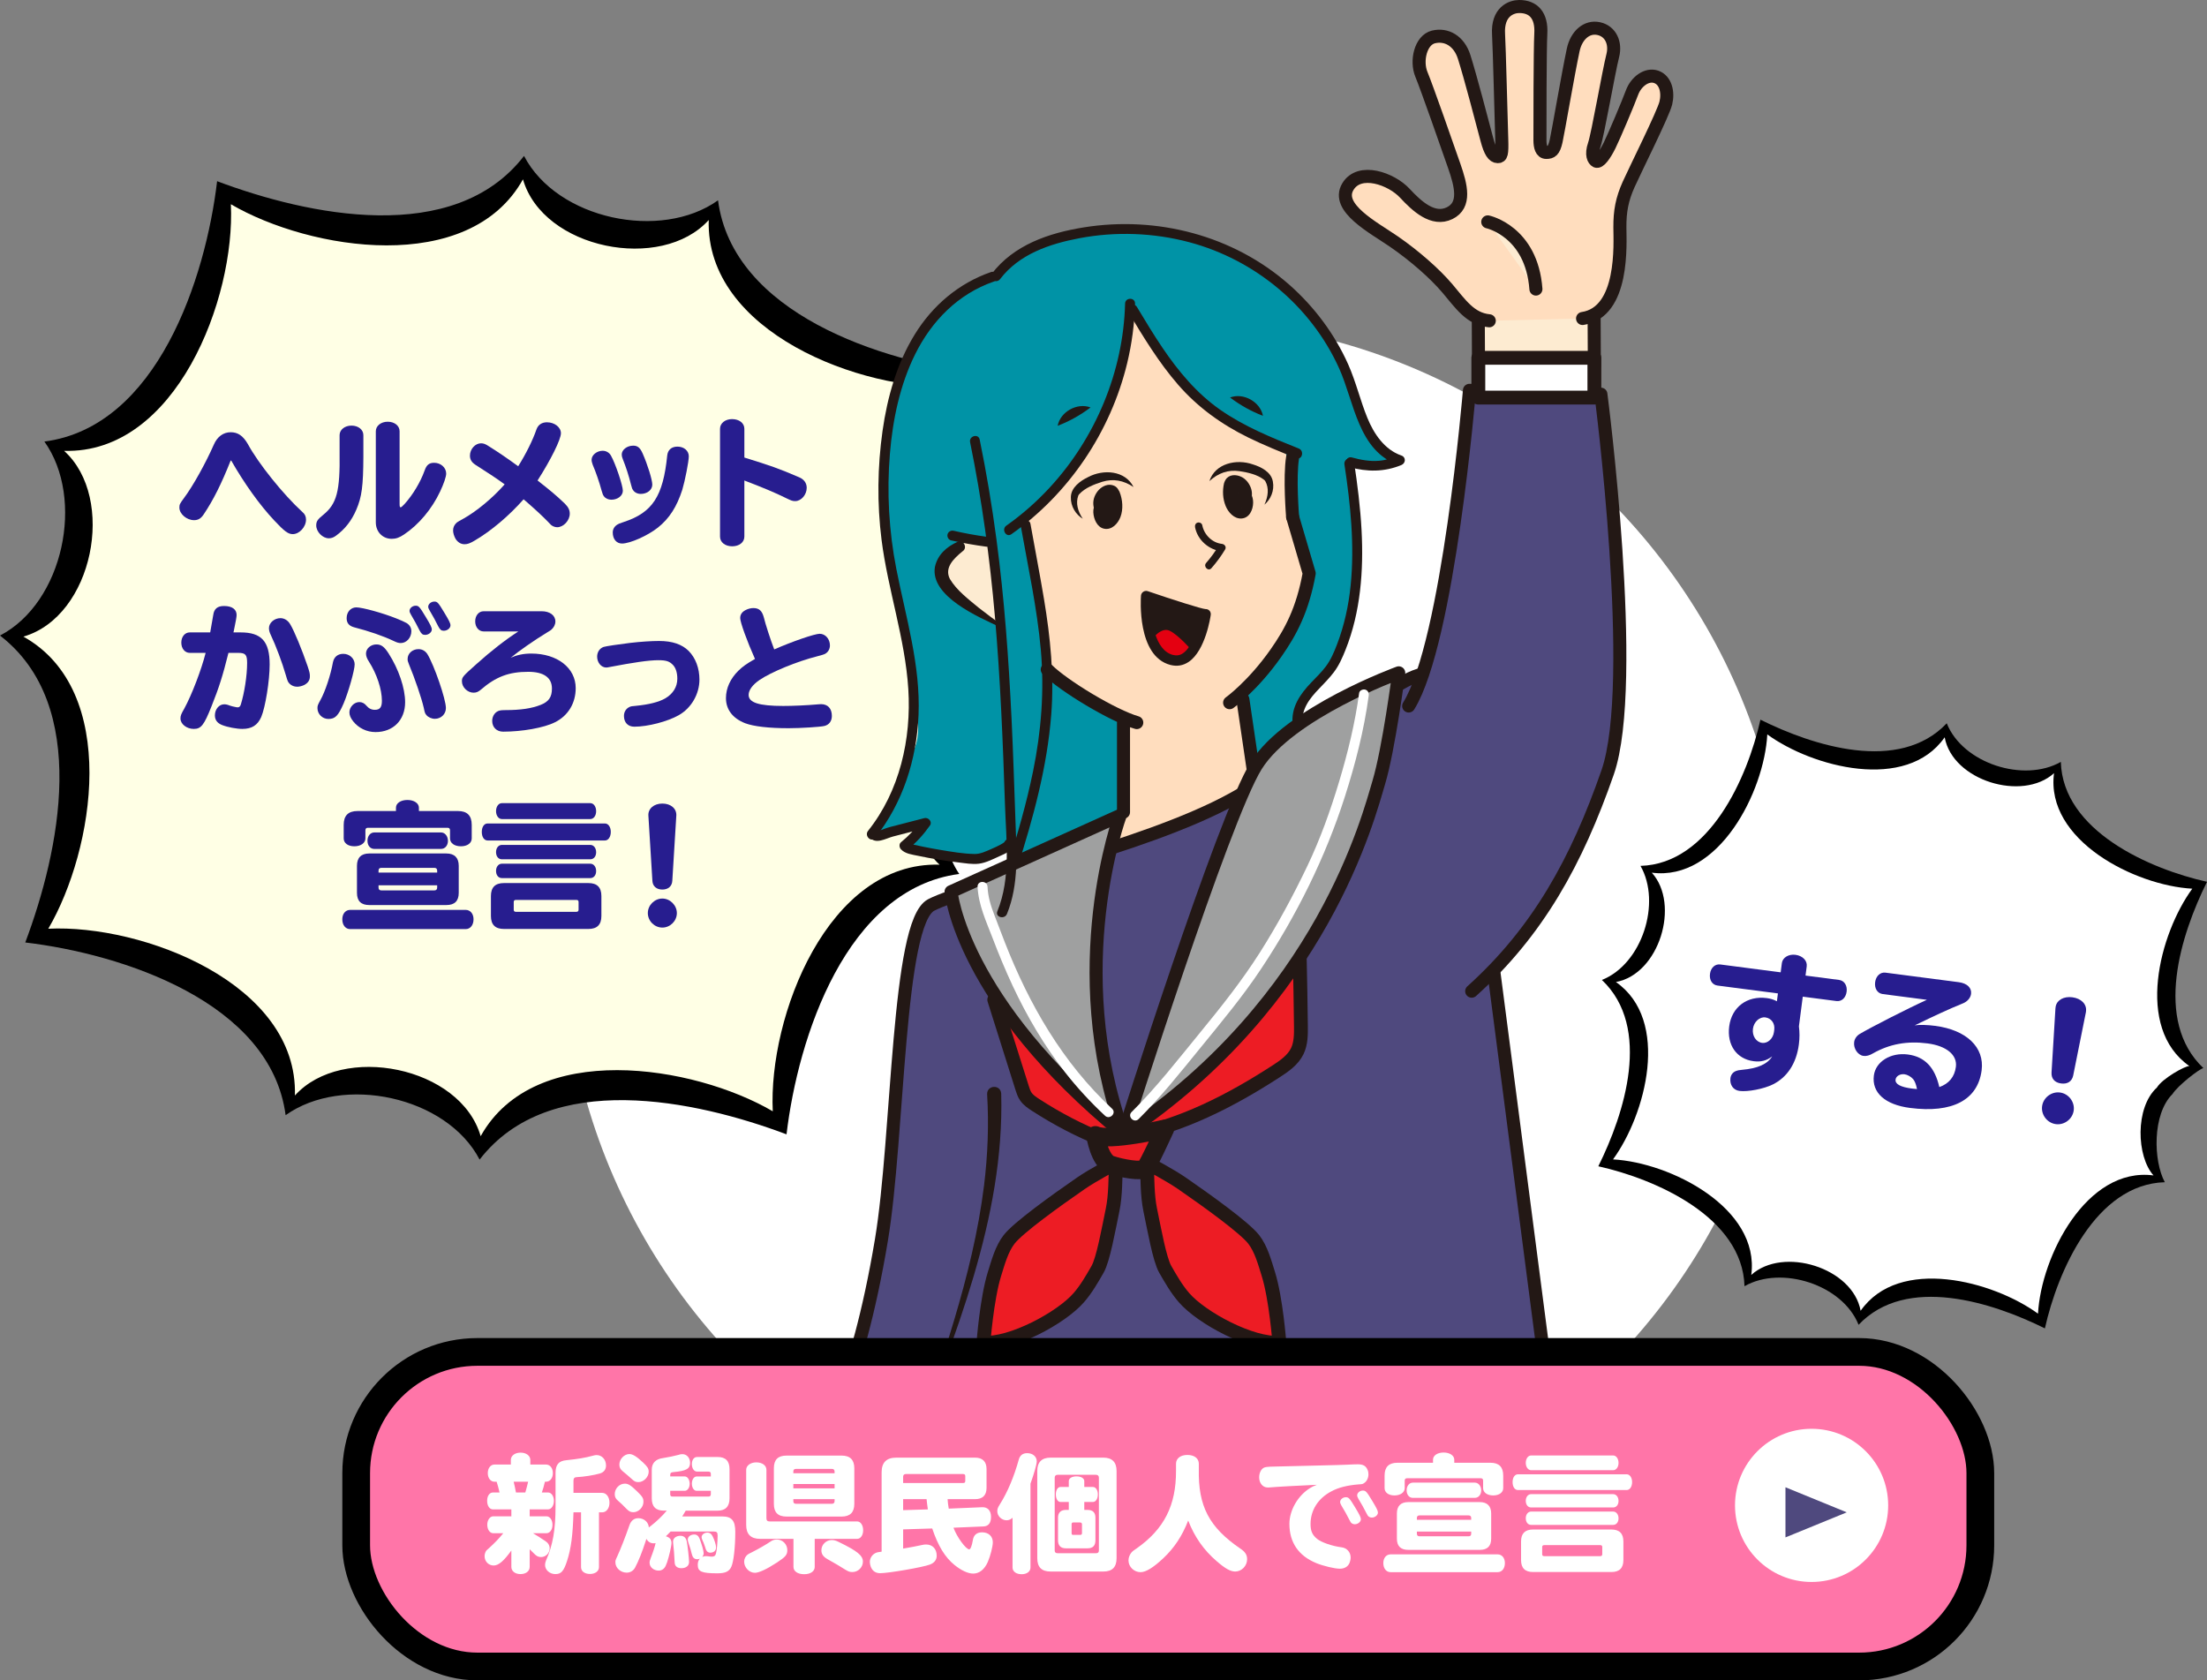 <?xml version="1.0" encoding="UTF-8"?><svg id="b" xmlns="http://www.w3.org/2000/svg" width="423.073" height="322.112" viewBox="0 0 423.073 322.112"><rect x="0" y="0" width="423.073" height="322.112" fill="#808080" stroke="none"/><defs><style>.d,.e{fill:#fdebd1;}.d,.f,.g,.h,.i,.j,.k,.l,.m,.n{stroke-width:0px;}.e,.o,.p,.q,.r,.s,.t,.u{stroke:#231815;stroke-linecap:round;stroke-linejoin:round;}.e,.o,.p,.q,.s{stroke-width:2.5px;}.f{fill:#271d8f;}.o{fill:none;}.g{fill:#000;}.h,.s{fill:#ffddbe;}.p,.j{fill:#4f497e;}.q{fill:#9fa0a0;}.v{fill:#ff75a8;stroke:#000;stroke-miterlimit:10;stroke-width:5.315px;}.r,.t{fill:#ed1c24;}.r,.u{stroke-width:2.657px;}.i{fill:#0093a6;}.k{fill:#231815;}.l{fill:#ffffe5;}.m{fill:#e40011;}.t{stroke-width:3.543px;}.n,.u{fill:#fff;}</style></defs><g id="c"><circle class="n" cx="225.326" cy="178.781" r="117.441"/><path class="g" d="M183.501,139.466c1.271-2.696,7.801-8.951,8.892-9.121-17.381-13.403-11.377-41.467-4.842-58.834-18.53-2.19-47.074-11.434-49.909-33.11-10.941,7.817-30.854,3.66-37.189-8.509-13.403,17.38-41.467,11.377-58.834,4.842-2.19,18.531-11.433,47.075-33.11,49.909,7.817,10.941,3.66,30.855-8.509,37.188,17.382,13.404,11.375,41.466,4.843,58.835,18.53,2.189,47.074,11.434,49.909,33.11,10.941-7.818,30.854-3.66,37.188,8.509,13.405-17.38,41.466-11.377,58.835-4.842,2.189-18.53,11.433-47.075,33.109-49.909-4.274-6.273-6.221-20.981-.383-28.068Z"/><path class="l" d="M178.349,137.961c1.414-3.033,8.287-7.833,9.558-7.819-18.531-10.33-13.637-40.816-4.773-55.994-18.112.869-47.898-10.55-47.275-31.97-9.077,10.058-31.752,5.578-35.609-7.801-10.329,18.532-40.816,13.637-55.994,4.773.87,18.112-10.549,47.899-31.97,47.275,10.058,9.077,5.578,31.752-7.801,35.609,18.53,10.33,13.637,40.817,4.772,55.994,18.112-.869,47.899,10.549,47.275,31.97,9.078-10.058,31.752-5.578,35.609,7.801,10.329-18.531,40.816-13.637,55.994-4.773-.869-18.112,10.549-47.899,31.971-47.275-5.95-5.409-8.06-20.742-1.757-27.79Z"/><path class="f" d="M44.218,88.291c-1.776,4.453-3.286,7.5-5.168,10.309-.53.795-1.06,1.113-1.855,1.113-1.405,0-2.809-1.193-2.809-2.412,0-.583.08-.742.901-1.855,1.723-2.306,4.134-6.652,5.698-10.204.663-1.537,1.829-2.385,3.233-2.385,1.378,0,2.359.663,3.286,2.253,2.014,3.737,6.838,9.727,10.442,13.013.504.424.716.875.716,1.484,0,1.404-1.272,2.783-2.544,2.783-.875,0-1.59-.53-3.525-2.597-2.862-3.047-5.751-7.103-8.269-11.502h-.106Z"/><path class="f" d="M69.657,86.727v.822c-.027,5.619-.292,7.686-1.352,10.151-.901,2.12-2.2,3.763-3.922,5.009-.477.345-.875.477-1.352.477-1.193,0-2.412-1.246-2.412-2.465,0-.768.265-1.166,1.325-2.014,2.624-2.12,3.26-4.532,3.154-11.979v-3.313c0-1.033.981-1.829,2.279-1.829,1.299,0,2.279.768,2.279,1.829v3.313ZM76.601,96.612c0,.451.053.637.186.637.132,0,.318-.159.769-.637,1.59-1.776,3.021-4.134,3.843-6.414.371-1.086.875-1.484,1.829-1.484,1.272,0,2.306.927,2.306,2.067,0,.583-.451,1.934-1.166,3.445-1.59,3.366-4.081,6.334-6.891,8.216-.901.61-1.564.848-2.385.848-1.749,0-3.048-1.352-3.048-3.154v-17.466c0-1.033.981-1.829,2.279-1.829,1.299,0,2.279.769,2.279,1.829v13.94Z"/><path class="f" d="M100.371,95.712c-2.809,3.181-6.228,6.069-9.355,7.898-.928.557-1.405.715-1.961.715-.716,0-1.299-.371-1.723-1.033-.292-.53-.477-1.113-.477-1.617,0-.583.239-1.086.716-1.511q.238-.186,1.219-.715c2.544-1.405,5.672-4.002,7.951-6.6-1.246-.927-3.074-2.147-5.619-3.763-.716-.477-1.034-1.007-1.034-1.749,0-1.246,1.007-2.359,2.12-2.359.477,0,.848.132,1.484.557,1.829,1.14,3.498,2.279,5.645,3.843,1.511-2.412,2.783-4.982,3.498-7.05.318-.901,1.034-1.378,2.014-1.378,1.458,0,2.677.954,2.677,2.094,0,1.193-1.935,5.088-4.479,9.064,2.571,2.014,3.551,2.836,5.221,4.426.663.663.954,1.219.954,1.935,0,1.299-1.193,2.597-2.412,2.597-.398,0-.848-.159-1.193-.45q-.133-.106-.61-.636c-1.034-1.06-2.253-2.2-4.293-3.975l-.345-.292Z"/><path class="f" d="M117.118,87.337c.848,1.484,2.279,5.724,2.279,6.732,0,.954-.981,1.722-2.2,1.722-.583,0-1.113-.238-1.431-.662-.185-.265-.238-.371-.451-1.113-.424-1.59-1.113-3.578-1.696-4.929-.133-.371-.212-.663-.212-.955,0-.901,1.007-1.722,2.12-1.722.663,0,1.272.344,1.59.928ZM132.039,87.469c0,1.007-.742,4.744-1.246,6.414-1.06,3.286-2.491,5.513-4.691,7.262-1.935,1.537-5.327,3.047-6.864,3.047-1.06,0-1.776-.848-1.776-2.12,0-.636.318-1.166.875-1.511.265-.159.292-.186,1.246-.504,5.486-1.802,7.527-4.903,8.322-12.748.106-1.06.822-1.696,1.961-1.696,1.246,0,2.173.795,2.173,1.855ZM123.187,86.913c.954,2.147,1.855,5.062,1.855,5.989,0,1.007-.981,1.776-2.2,1.776-.663,0-1.219-.292-1.511-.769-.159-.238-.159-.265-.345-.927-.451-1.829-1.007-3.499-1.59-4.956-.159-.371-.212-.636-.212-.901,0-.901,1.007-1.696,2.2-1.696.848,0,1.325.398,1.802,1.484Z"/><path class="f" d="M142.69,102.867c0,1.086-.981,1.855-2.332,1.855s-2.332-.768-2.332-1.855v-20.672c0-1.06.981-1.855,2.306-1.855,1.378,0,2.359.769,2.359,1.855v5.513c5.062,1.564,6.652,2.12,10.522,3.79.928.397,1.431,1.113,1.431,2.014,0,1.325-1.06,2.545-2.2,2.545-.53,0-.742-.08-1.776-.584-1.961-.98-4.691-2.12-7.977-3.365v10.76Z"/><path class="f" d="M36.373,125.148c-.928,0-1.617-.822-1.617-1.961s.689-1.961,1.617-1.961h3.922c.318-1.749.451-2.545.583-3.339.159-1.193.822-1.723,2.067-1.723,1.537,0,2.412.636,2.412,1.723,0,.371-.159,1.219-.53,3.021l-.08.318h1.378c4.002,0,5.566,1.722,5.566,6.149,0,3.127-.822,8.215-1.617,10.071-.689,1.564-1.802,2.279-3.604,2.279-1.113,0-2.809-.318-3.896-.742-.928-.37-1.378-.98-1.378-1.855,0-1.166.795-2.12,1.776-2.12.318,0,.61.053,1.06.239.212.079.795.239,1.272.318.159.026.186.026.265.026.292,0,.451-.159.583-.504.689-2.2,1.219-5.565,1.219-8.004,0-1.59-.318-1.935-1.696-1.935h-1.882c-1.087,4.373-1.829,6.705-3.233,10.204-1.458,3.683-2.014,4.373-3.419,4.373-1.352,0-2.544-.928-2.544-1.987,0-.557.106-.822.742-1.935,1.431-2.624,3.286-7.474,4.081-10.654h-3.048ZM55.614,119.635c.795,1.299,2.279,4.93,3.339,8.03.397,1.193.451,1.458.451,1.988,0,.742-.345,1.246-1.06,1.643-.424.212-.954.345-1.378.345-.583,0-1.087-.212-1.458-.584-.318-.344-.371-.45-.716-1.643-.716-2.465-1.908-5.645-2.889-7.712-.239-.477-.345-.901-.345-1.298,0-1.007,1.034-1.909,2.2-1.909.742,0,1.431.424,1.855,1.14Z"/><path class="f" d="M67.987,127.348c0,1.113-1.193,5.327-2.12,7.501-1.034,2.385-1.617,2.968-2.915,2.968-1.14,0-2.094-.928-2.094-2.067,0-.477.053-.61.556-1.537.928-1.644,1.988-4.877,2.412-7.262.212-1.034.928-1.617,1.988-1.617,1.193,0,2.173.901,2.173,2.014ZM75.911,118.523c.822.318,1.749.742,2.014.901.61.371.928.901.928,1.59,0,1.219-.928,2.253-2.014,2.253-.424,0-.716-.079-1.431-.424-1.961-.928-4.638-1.855-7.527-2.598-.981-.265-1.431-.822-1.431-1.749,0-1.193.795-2.067,1.855-2.067,1.14,0,5.009,1.06,7.606,2.094ZM74.507,125.281c1.908,2.969,3.154,6.626,3.154,9.329,0,3.419-2.279,5.724-5.672,5.724-1.696,0-3.26-.768-4.293-2.067-.477-.61-.716-1.166-.716-1.722,0-1.007.901-1.962,1.908-1.962.53,0,.981.239,1.352.689.451.53.954.795,1.617.795.954,0,1.352-.477,1.352-1.722,0-2.227-.981-5.168-2.491-7.527-.398-.61-.557-1.087-.557-1.537,0-.954.901-1.749,1.988-1.749.928,0,1.511.424,2.359,1.749ZM81.928,125.387c1.325,2.173,3.551,8.666,3.551,10.336,0,1.166-.928,2.067-2.12,2.067-.61,0-1.272-.291-1.617-.715-.265-.318-.318-.45-.504-1.378-.424-1.855-1.696-5.592-2.862-8.401-.212-.504-.238-.662-.238-.98,0-1.06.928-1.882,2.094-1.882.689,0,1.299.344,1.696.954ZM81.609,118.258c.901,1.484,1.166,2.014,1.166,2.412,0,.53-.61,1.033-1.272,1.033-.504,0-.716-.186-1.087-.875-.318-.689-1.113-2.147-1.643-3.021-.185-.318-.265-.504-.265-.715,0-.504.557-.981,1.166-.981.583,0,.742.159,1.935,2.147ZM85.187,117.463c.901,1.484,1.166,2.014,1.166,2.412,0,.53-.61,1.034-1.272,1.034-.504,0-.716-.186-1.087-.875-.318-.689-1.113-2.147-1.643-3.021-.186-.318-.265-.504-.265-.716,0-.504.557-.98,1.166-.98.583,0,.742.159,1.935,2.147Z"/><path class="f" d="M92.711,121.041c-.928,0-1.617-.822-1.617-1.935s.689-1.935,1.617-1.935h11.131c1.564,0,2.624.795,2.624,1.961,0,.584-.292,1.166-.795,1.591-.159.132-.212.159-.822.53-2.518,1.537-5.407,3.552-6.97,4.85,1.219-.556,2.465-.822,3.975-.822,4.982,0,8.507,2.756,8.507,6.626,0,2.889-1.458,5.3-3.975,6.546-2.094,1.06-6.281,1.802-9.939,1.802-1.246,0-2.094-.848-2.094-2.067,0-.981.61-1.802,1.458-1.988q.292-.079,1.113-.079c2.862,0,5.009-.318,6.732-1.007,1.537-.61,2.147-1.484,2.147-3.127,0-2.094-1.564-3.207-4.532-3.207-3.71,0-6.202.928-9.117,3.445-.477.397-.848.557-1.378.557-1.14,0-2.226-1.034-2.226-2.173,0-.795.106-.928,2.783-3.313,2.836-2.544,5.565-4.664,8.03-6.254h-6.652Z"/><path class="f" d="M132.038,124.804c1.299,1.325,2.041,3.286,2.041,5.46,0,2.783-1.564,5.486-3.975,6.837-2.147,1.219-5.937,2.2-8.507,2.2-1.219,0-1.988-.795-1.988-2.067,0-.795.424-1.431,1.087-1.723.318-.132.345-.132,1.219-.212,2.465-.239,4.373-.716,5.619-1.431,1.484-.875,2.306-2.2,2.306-3.763,0-1.14-.292-2.04-.795-2.597-.689-.742-1.325-.954-2.862-.954-1.776,0-4.691.424-9.408,1.325-.265.053-.397.079-.556.079-.954,0-1.749-.928-1.749-2.094,0-.848.477-1.591,1.246-1.855.371-.132,3.101-.53,5.062-.768,2.067-.239,4.108-.371,5.566-.371,2.544,0,4.399.636,5.698,1.935Z"/><path class="f" d="M141.894,118.47c0-.689.371-1.193,1.06-1.537.451-.238,1.007-.37,1.458-.37,1.087,0,1.67.504,2.014,1.802.292,1.246,1.299,4.346,1.988,6.122,3.445-1.511,7.739-2.995,8.719-2.995,1.087,0,1.961,1.007,1.961,2.226,0,.689-.344,1.299-.928,1.617q-.265.159-1.617.504c-3.684.928-8.693,2.968-10.946,4.506-1.325.901-2.094,1.935-2.094,2.862,0,1.484,1.988,2.12,6.626,2.12,1.829,0,4.373-.106,6.811-.318.239-.026.345-.026.451-.026,1.299,0,2.067.848,2.067,2.253,0,1.007-.53,1.722-1.458,1.934-.795.186-4.558.424-6.838.424-3.816,0-6.705-.344-8.322-.954-2.385-.928-3.684-2.624-3.684-4.824,0-1.882.848-3.737,2.385-5.247.822-.795,1.511-1.299,3.18-2.253-1.484-3.313-2.836-7.023-2.836-7.845Z"/><path class="f" d="M89.262,174.418c.901,0,1.511.742,1.511,1.802,0,1.113-.61,1.882-1.511,1.882h-22.13c-.901,0-1.511-.768-1.511-1.882,0-1.06.61-1.802,1.511-1.802h22.13ZM87.804,155.469c1.749,0,2.624.875,2.624,2.65v2.598c0,.901-.848,1.511-2.067,1.511-1.246,0-2.094-.61-2.094-1.511v-1.537c0-.344-.159-.504-.477-.504h-15.265c-.318,0-.477.159-.477.504v1.537c0,.874-.875,1.511-2.12,1.511-1.219,0-2.041-.61-2.041-1.511v-2.598c0-1.776.875-2.65,2.65-2.65h7.368v-.636c0-.875.928-1.484,2.2-1.484s2.2.636,2.2,1.484v.636h7.5ZM85.578,163.605c1.537,0,2.359.822,2.359,2.358v5.195c0,1.564-.795,2.332-2.359,2.332h-14.789c-1.564,0-2.359-.768-2.359-2.332v-5.195c0-1.537.795-2.358,2.359-2.358h14.789ZM84.544,159.576c.742,0,1.325.689,1.325,1.617,0,.875-.557,1.537-1.325,1.537h-12.801c-.769,0-1.299-.636-1.299-1.564s.557-1.591,1.299-1.591h12.801ZM83.802,166.891c0-.345-.186-.53-.53-.53h-10.177c-.345,0-.53.186-.53.53v.371h11.237v-.371ZM72.565,169.701v.45c0,.344.185.53.53.53h10.177c.345,0,.53-.186.53-.53v-.45h-11.237Z"/><path class="f" d="M115.973,157.854c.636,0,1.113.689,1.113,1.617,0,.954-.477,1.643-1.113,1.643h-22.501c-.663,0-1.113-.663-1.113-1.643,0-.954.451-1.617,1.113-1.617h22.501ZM112.793,169.277c1.67,0,2.491.822,2.491,2.491v3.817c0,1.67-.822,2.491-2.491,2.491h-16.193c-1.67,0-2.491-.822-2.491-2.491v-3.817c0-1.669.822-2.491,2.491-2.491h16.193ZM113.164,153.958c.636,0,1.113.663,1.113,1.537,0,.875-.477,1.511-1.113,1.511h-16.962c-.636,0-1.113-.663-1.113-1.511,0-.874.477-1.537,1.113-1.537h16.962ZM113.164,161.962c.636,0,1.113.584,1.113,1.405,0,.795-.451,1.351-1.113,1.351h-16.962c-.663,0-1.113-.557-1.113-1.378,0-.795.477-1.378,1.113-1.378h16.962ZM113.164,165.566c.636,0,1.113.583,1.113,1.404,0,.795-.451,1.352-1.113,1.352h-16.962c-.663,0-1.113-.557-1.113-1.378,0-.795.477-1.378,1.113-1.378h16.962ZM98.481,174.391c0,.265.133.398.424.398h11.582c.265,0,.424-.133.424-.398v-1.484c0-.266-.133-.398-.424-.398h-11.582c-.292,0-.424.132-.424.398v1.484Z"/><path class="f" d="M129.752,175.027c0,1.511-1.272,2.783-2.783,2.783-1.511,0-2.783-1.273-2.783-2.783s1.299-2.783,2.783-2.783c1.484,0,2.783,1.299,2.783,2.783ZM128.877,168.852c-.053,1.034-.795,1.67-1.908,1.67-1.113,0-1.855-.636-1.908-1.67l-.769-12.509c-.08-1.325,1.06-2.306,2.677-2.306,1.643,0,2.756.981,2.677,2.306l-.769,12.509Z"/><path class="h" d="M205.2,59.689c-.636.636-15.256,16.528-15.256,16.528l-4.45,19.706v5.085l-3.814,4.45-.636,3.178,2.543,6.357,5.085,3.178,5.085,3.178,12.714,13.349,1.907.636,6.992,3.178-1.271,23.52,26.063-10.171-1.907-17.799,1.907-3.814,8.264-12.078,1.907-5.085-.636-4.45-1.271-5.721-.636-4.45,1.907-10.807v-13.349l-22.885-16.528-21.613,1.907Z"/><path class="i" d="M191.215,52.697c-.636,0,0,0-3.178,1.271s-10.807,7.628-11.442,9.535-5.721,12.714-5.721,14.621-2.543,20.342-1.907,21.613,4.45,19.706,4.45,19.706c0,0,1.907,12.078,1.907,13.985s1.907,6.992-.636,11.442c-2.543,4.45-5.085,11.442-5.085,11.442,0,0-.636,2.543-1.271,3.178-.636.636,1.907-.636,1.907-.636l6.357-.636-3.178,3.814s-.636-.636,2.543.636c3.178,1.271,9.535,1.907,10.171,1.907s5.085-.636,6.357-1.907,1.907-1.271,1.907,0-1.907,3.178-.636,3.178,22.249-8.264,22.249-9.535-1.907-19.07-1.907-19.07l-13.349-9.535-.636-10.171-3.814-17.163,6.992-8.9,6.992-8.264,3.814-9.535,2.543-10.807v-4.45l3.814,5.721,5.721,8.9,11.442,8.9,8.264,3.814.636,1.271,1.271,5.085v8.264l3.178,8.264-.636,3.814-3.178,6.992-1.907,6.357-5.085,5.085-1.907,3.178.636,6.357,1.271,7.628,8.264-8.264v-1.907l1.271-3.814,3.814-3.814,3.178-4.45,1.907-8.264,1.271-10.171v-6.992s-.636-6.357-.636-7.628-.636-3.814-.636-3.814h8.264l1.271-.636-4.45-2.543-1.907-3.178-3.178-9.535-3.814-7.628-4.45-6.992-6.357-5.085-5.721-3.814s-6.992-2.543-7.628-3.178-10.171-2.543-10.171-2.543c0,0-9.535.636-10.171.636s-6.992,1.271-6.992,1.271l-6.992,2.543-3.814,2.543-1.271,1.907Z"/><polygon class="d" points="190.58 104.187 191.851 120.079 187.992 117.935 182.316 113.087 181.044 108.637 182.951 105.458 185.494 103.551 190.58 104.187"/><path class="o" d="M217.914,138.514c-4.45-1.271-13.985-6.992-17.163-10.171"/><path class="o" d="M247.791,99.102l3.178,10.807c-1.271,6.992-3.51,11.189-6.357,15.256-4.45,6.357-8.9,9.535-8.9,9.535"/><path class="o" d="M247.791,87.659c-.636,3.814,0,11.442,0,11.442"/><path class="k" d="M220.153,114.486s5.856,1.628,7.398,2.082c1.543.454,3.205,1.137,3.205,1.137,0,0-1.395,5.744-2.315,6.934-.92,1.19-7.712-1.959-7.712-1.959l-.576-8.194Z"/><path class="m" d="M220.729,122.68s1.797-2.584,3.488-1.773c1.691.811,4.224,3.732,4.224,3.732,0,0-2.782,2.564-3.435,1.949-.653-.615-4.277-3.908-4.277-3.908Z"/><path class="k" d="M224.384,127.47l-.032-.008c-6.441-1.679-5.665-12.804-5.629-13.277.023-.305.187-.582.442-.751.255-.168.575-.211.864-.109,4.832,1.654,10.293,3.389,11.067,3.432.296-.018.564.099.764.317.201.218.274.514.233.807-.039.278-.986,6.832-4.241,9.005-1.055.704-2.221.9-3.468.583ZM220.648,115.625c-.011,3.292.703,9.01,4.203,9.923.702.173,1.312.087,1.902-.306,1.776-1.184,2.807-4.673,3.22-6.709-2.091-.507-6.202-1.85-9.325-2.908Z"/><path class="k" d="M229.086,101.057c.48,2.488,2.663,4.36,5.146,4.632l-.617-1.076c-.703,1.17-1.501,2.27-2.402,3.296-.605.689.403,1.705,1.011,1.011.979-1.116,1.86-2.314,2.625-3.586.304-.505-.102-1.02-.617-1.076-1.876-.205-3.416-1.764-3.766-3.582-.073-.379-.528-.596-.88-.499-.397.109-.573.499-.499.88h0Z"/><path class="k" d="M183.549,103.868c-2.057.934-3.801,2.429-4.326,4.794-.975,5.661,8.456,9.679,12.632,11.613.259.109.465-.266.231-.425-1.512-1.089-2.999-2.21-4.454-3.337-2.009-1.665-4.249-3.35-5.545-5.535-1.072-2.114.639-3.83,2.422-5.288,1.061-.673.181-2.327-.96-1.822h0Z"/><path class="k" d="M231.835,92.226c1.098-3.403,5.189-4.304,8.315-3.212,1.581.482,3.537,1.455,3.851,3.284.34,1.757-.437,3.461-1.614,4.445.724-1.565.906-3.182.167-4.509-.062-.125-.157-.181-.243-.261-1.296-1.021-3.095-1.41-4.717-1.658-2.151-.313-4.067.356-5.76,1.912h0Z"/><path class="k" d="M234.648,92.61c-.34,1.458-.258,3.011.312,4.401.489,1.192,1.608,2.463,3.023,2.381,1.539-.089,2.22-1.674,2.238-3.031.017-1.226-.573-2.574-1.931-2.707-.834-.082-1.619.464-1.989,1.188-.44.861-.294,1.809-.09,2.713.109.483.701.825,1.173.666,1.878-.634,3.105-2.73,2.413-4.664-.326-.911-.974-1.748-1.865-2.166-1.017-.477-2.349-.474-3.003.589-.477.776-.454,1.871-.297,2.738.149.823.611,1.658,1.37,2.06.89.471,1.946.281,2.645-.439.686-.705.965-1.786.513-2.689-.894-1.786-4.029-1.329-4.324.676-.072.491.122,1.049.666,1.173.452.103,1.095-.138,1.173-.666.009-.063.026-.122.038-.184.024-.128-.035.016-.029.058-.003-.021.075-.143.093-.154-.006.004-.162.164-.033.054.203-.173-.138.062.094-.077.036-.021.073-.039.109-.06.093-.044.075-.036-.055.022.039-.014.079-.027.12-.039.04-.011.082-.019.122-.03.193-.053-.155-.015-.036.004.031.005.259.022.279.004-.051.047-.216-.04-.014.012.022.006.092.022.115.039-.229-.176-.047-.015-.014.013-.1-.088-.11-.082-.006.005.157.132-.102-.129-.012-.016.05.063.06.192.012-.003.011.044.023.091.036.135-.065-.221-.017-.059-.012.023.005.081-.051.121.009-.045-.023.063-.039.14-.056.206.009-.034.095-.178.011-.029-.036.063-.074.125-.111.187.113-.188.007-.011-.034.032-.034.035-.07.066-.105.099.164-.158.004-.016-.039.016-.046.034-.158.055.038-.006-.045.014-.128.025-.166.05-.123.079.22-.084.012-.006-.112.042-.041-.01.041.013-.077-.021-.308-.146-.115-.026-.039-.024-.082-.049-.122-.071-.166-.09.043.087.001-.001-.017-.036-.091-.099-.121-.125.126.112.057.086.021.024-.061-.105-.124-.207-.173-.318.097.219.004-.014-.008-.054-.023-.073-.042-.148-.06-.223-.014-.062-.018-.131-.038-.191-.045-.139.012.224-.002-.02-.007-.132-.018-.262-.018-.394 0-.13.012-.258.018-.388.002-.042.026-.176-.005.015.015-.088.028-.177.05-.264.012-.046.026-.277.024-.103l.022-.038c.035-.057.028-.051-.021.017l.059-.057c-.087.067-.085.072.006.016l-.04.019c-.065.028-.052.027.038-.002l-.092.008c.041-.004.083-.006.125-.006.053-.001.234.023.041-.01.056.01.112.022.166.036.054.014.108.031.161.05-.095-.044-.092-.042.011.005.117.062.23.126.34.201.133.09-.149-.146.049.04.043.04.087.079.128.12.062.062.121.127.178.195-.101-.12-.007-.01.01.017.095.149.188.297.259.459-.066-.153-.008-.012 0.0.017.031.113.062.225.092.339.01.039.019.182.005.007.007.088.013.175.013.263-0.0.087-.006.173-.014.259.022-.214-.018.055-.025.083-.017.069-.037.138-.059.205-.013.041-.027.081-.043.121.042-.096.04-.093-.007.007-.076.138-.15.274-.242.404-.092.129.147-.15-.038.042-.06.062-.116.125-.179.185.008-.007-.203.177-.099.092.07-.058-.154.103-.184.121-.049.029-.101.054-.149.083-.1.047-.102.05-.006.01-.053.021-.107.04-.161.058l1.173.666c-.112-.494-.205-.859-.086-1.274.029-.103-.008.014-.017.03.025-.051.054-.1.084-.149.084-.14-.057.037.064-.07.141-.124.024-.031.001-.006.006-.007.134-.079.031-.026-.133.068.142-.047-.008-.005-.107.03.036-.013.071.003.11.051-.178-.007-.06-.005.006 0.0.09.027.089.028-.007.02-.214-.116-.065-.015-.012-.008-.122-.132-.073-.057.013.02.047.047.066.064.114.098-.015-.015-.032-.046.042.077.086.151.127.229-.086-.164-.02-.038.008.065.023.081.033.165.055.246-.042-.159-.007-.064.001.04.007.099.009.199.006.298-.002.086-.014.171-.017.257-.004.135.045-.166.004-.04-.011.032-.013.07-.02.103-.022.104-.048.207-.078.309-.013.044-.027.088-.041.131-.081.261.045-.069-.024.066-.023.046-.168.26-.068.142-.037.044-.081.088-.125.125.045-.038.079-.029.021-.026-.084.004.02.001.053-.012-.043.016-.101.023-.143.043.023-.011.167.006.071-.01-.058-.01-.125,0-.185-.005.193.015.01-.027-.08-.044-.098-.018.026.009.044.02-.047-.028-.097-.05-.144-.077-.072-.042-.143-.089-.21-.139.136.101-.096-.095-.135-.134-.247-.247-.408-.508-.535-.853-.099-.269-.179-.544-.241-.824-.069-.313-.08-.382-.1-.703-.018-.286-.017-.573.004-.858.004-.054.009-.107.013-.16.031-.338-.016.073.014-.119.025-.159.058-.317.095-.474.113-.485-.15-1.055-.666-1.173-.487-.111-1.052.146-1.173.666h0Z"/><path class="k" d="M235.793,76.201c2.555-.982,5.808.821,6.311,3.516-2.361-.925-4.277-2.003-6.311-3.516h0Z"/><path class="k" d="M217.295,93.359c-1.911-1.28-3.906-1.647-5.984-1.009-1.565.493-3.284,1.153-4.408,2.36-.071.091-.158.161-.2.295-.528,1.424-.1,2.995.854,4.43-1.314-.792-2.342-2.357-2.274-4.146.032-1.856,1.815-3.116,3.304-3.834,2.919-1.556,7.106-1.289,8.708,1.904h0Z"/><path class="k" d="M212.784,94.813c.39.969.532,1.848.392,2.881.011-.085-.027.149-.033.182-.024.126-.052.252-.085.376-.027.104-.059.206-.095.307.006-.017.055-.119.008-.017-.032.07-.067.139-.104.206-.045.082-.096.159-.145.238-.013.021-.106.146-.015.03-.028.036-.059.07-.089.104-.07.078-.144.15-.222.221-.009.008-.121.091-.039.033.081-.057-.064.035-.079.044-.024.015-.181.091-.069.043.103-.045-.022.002-.035.009-.011.006-.15.054-.026.016.136-.042-.046.031-.066 0l-.039-0.0.098.016c-.039-.01-.079-.016-.117-.03-.135-.053.132.065-.005-.006-.125-.065.082.086-.021-.008-.043-.039-.187-.233-.11-.112-.057-.09-.111-.181-.159-.276-.021-.041-.04-.082-.059-.124.008.017.047.12.008.018-.036-.093-.069-.187-.097-.283-.024-.084-.045-.169-.062-.255-.019-.093-.017-.215-.012-.048-.006-.187.002-.376-.004-.562-.003-.106-.006.063-.009.075.014-.043.019-.093.03-.137.028-.108.068-.165-.007-.027.022-.04.138-.235.056-.123-.076.105-.017.021.005.001.127-.118-.114.09-.024.013.024-.021.057-.029.083-.046-.046.03-.162.072-.041.03-.148.052-.094.006-.012.007-.09-.001-.094-.025-.001.006-.191-.062.17.124.033.009.034.029.064.062.097.093.067.063-.035-.085.045.054.089.154.133.32.145.459.027.317.003.638-.019.955l1.207-.919c-.146-.025-.284-.064-.426-.105-.17-.05-.058-.019-.017-.001-.08-.035-.158-.077-.234-.12-.049-.028-.303-.201-.17-.098-.141-.108-.259-.237-.38-.366-.022-.023-.105-.142-.014-.014-.042-.06-.083-.121-.12-.184-.038-.063-.07-.128-.106-.192-.017-.029-.068-.166-.01-.013-.053-.138-.088-.278-.121-.422-.009-.038-.014-.181-.003-.015-.006-.09-.01-.18-.009-.27-0.0.012.015-.282.003-.143-.011.137.028-.148.027-.14.029-.132.068-.262.115-.389.057-.154-.105.182.03-.062.029-.053.056-.107.086-.159.038-.065.079-.128.122-.19.039-.054.034-.05-.013.013.038-.046.078-.092.119-.135.082-.087.169-.172.263-.245-.15.116.092-.052.102-.058.053-.032.109-.063.165-.088-.147.067.357-.047.153-.04.022-.001.183.002.182.003-.041.01-.076.004-.108-.02-.057-.031-.041-.022.048.027-.03.051-.102-.189-.045-.039.011.03.115.21.055.078.056.124.089.263.124.395.031.118.053.237.077.357.05.248.01-.119.004.032-.003.081.014.166.017.247.005.123.004.246-.004.369-0.0.006-.038.261-.009.113.029-.149-.025.102-.026.106-.012.05-.025.1-.041.149-.002.007-.094.234-.032.099.062-.136-.048.079-.052.085-.047.08-.156.154-.022.043-.033.027-.072.072-.102.104-.159.17.156-.098-.046.027-.048.03-.151.053.021.002-.046.014-.095.026-.141.041.209-.067.052-.018-.03-.011.035-.003.208.053.042.005-.045-.013-.092-.027-.138-.039.217.057-.003-.012-.067-.045-.056-.029-.162-.139-.016-.003-.036-.034-.073-.066-.108-.102-.006-.007-.154-.191-.069-.073.087.12-.044-.083-.047-.088-.032-.045-.055-.158.004.03-.013-.043-.026-.136-.052-.172-.052-.07-.021.189.001.007.022-.187-.099.154-.005-.03.077-.152-.009-.009-.023.019.028-.058.063-.11.097-.165-.142.228-.008.05.016.01l-.097.073c.033-.024.068-.046.104-.066-.008-.023.286-.084-.06.017.06-.017.118-.042.179-.057l.061-.014c.083-.015.083-.015-.001-.002-.085.011-.085.012 0.0.005.043-.002.085-.002.128-.001.016 0.0.128.006.128.009-.001.018-.224-.047-.002.011.05.013.101.039.151.048.07.012-.175-.1-.001.01.062.039.152.127-.015-.027.033.03.095.106.133.127-.081-.045-.103-.139-.038-.046.022.035.042.071.06.109-.053-.132-.062-.148-.029-.049.152.492.665.805,1.173.666.486-.134.819-.679.666-1.173-.499-1.615-2.852-2.18-3.996-.877-1.425,1.623.297,4.091,2.288,3.747.917-.158,1.586-.996,1.807-1.858.212-.83.141-1.772-.139-2.578-.189-.544-.498-1.076-1.04-1.332-.526-.249-1.128-.271-1.678-.078-1.01.354-1.731,1.174-2.121,2.15-.827,2.068.576,4.52,2.763,4.901.637.111,1.162-.259,1.207-.919.054-.782.048-1.593-.341-2.3-.362-.658-1.095-1.189-1.866-1.183-1.365.01-2.061,1.291-1.995,2.525.066,1.238.698,2.828,2.047,3.115,1.489.317,2.666-.965,3.15-2.232.57-1.489.424-3.346-.162-4.804-.192-.477-.636-.814-1.173-.666-.453.125-.859.692-.666,1.173h0Z"/><path class="k" d="M209.058,78.108c-2.034,1.513-3.95,2.591-6.311,3.516.504-2.695,3.756-4.498,6.311-3.516h0Z"/><path class="k" d="M195.699,100.944c1.395,7.847,3.117,15.683,3.823,23.632.695,7.822.083,15.601-1.49,23.285-1.251,6.109-2.979,12.113-4.875,18.05-.374,1.172,1.466,1.673,1.839.507,3.057-9.572,5.748-19.396,6.526-29.452.575-7.425-.168-14.789-1.389-22.112-.803-4.817-1.74-9.611-2.594-14.418-.214-1.206-2.053-.695-1.839.507h0Z"/><path class="k" d="M189.965,52.15c-6.179,2.144-11.185,6.398-14.603,11.943-3.438,5.577-5.27,12.056-6.182,18.501-.973,6.873-1.064,13.959-.194,20.849,1.216,9.635,4.519,18.931,5.133,28.651.604,9.555-1.658,19.585-7.717,27.171-.759.95.582,2.308,1.348,1.348,5.333-6.677,7.975-15.057,8.33-23.537.401-9.549-2.441-18.753-4.258-28.026-1.427-7.28-1.844-14.712-1.228-22.107.542-6.511,1.913-13.126,4.825-19.014,3.159-6.388,8.232-11.575,15.051-13.941,1.152-.4.657-2.243-.507-1.839h0Z"/><path class="k" d="M166.703,160.483c1.154,1.475,3.093.237,4.476-.127,2.173-.572,4.35-1.126,6.525-1.689l-1.077-1.401c-1.105,1.579-2.427,2.972-3.917,4.192-.408.334-.324,1.002,0,1.348.825.882,2.158,1.008,3.279,1.245,1.294.273,2.595.516,3.9.729,1.289.209,2.583.39,3.88.544,1.262.15,2.596.394,3.866.242,1.341-.16,2.713-.871,3.928-1.423,1.024-.465,2.737-1.109,2.83-2.427.086-1.225-1.821-1.219-1.907,0,.03-.433.179-.325.076-.312-.034.004-.127.109-.151.127-.186.141-.399.255-.603.368-.546.303-1.117.564-1.69.811-1.023.442-2.149,1.008-3.28.992-2.191-.031-4.435-.431-6.592-.786-1.104-.182-2.205-.385-3.301-.611-.548-.113-1.095-.23-1.641-.354-.441-.1-.925-.151-1.245-.494v1.348c1.62-1.326,3.016-2.864,4.216-4.578.497-.71-.322-1.596-1.077-1.401-1.78.461-3.559.921-5.339,1.382-.747.193-1.503.36-2.225.635-.321.122-.64.258-.97.356-.367.109-.438.157-.612-.066-.755-.966-2.096.392-1.348,1.348h0Z"/><path class="k" d="M191.721,53.496c3.651-4.793,9.492-6.751,15.192-7.832,6.953-1.319,14.219-1.056,21.057.765,12.585,3.351,23.352,12.263,28.73,24.164,2.924,6.47,3.629,15.865,11.42,18.558v-1.839c-1.195.488-2.438.905-3.732,1.015-1.775.151-3.515-.158-5.22-.633-1.184-.33-1.689,1.509-.507,1.839,3.414.952,6.671.964,9.965-.381.861-.352.942-1.513,0-1.839-3.218-1.112-5.261-4.164-6.497-7.184-1.381-3.374-2.198-6.937-3.684-10.276-2.601-5.846-6.551-11.107-11.354-15.327-10.702-9.403-25.335-13.182-39.33-10.938-6.709,1.076-13.427,3.351-17.689,8.946-.744.976.912,1.927,1.647.963h0Z"/><path class="k" d="M257.724,89.032c1.162,7.664,1.97,15.479,1.185,23.224-.389,3.843-1.224,7.657-2.605,11.268-.564,1.475-1.183,2.943-2.135,4.214-.819,1.093-1.81,2.049-2.753,3.032-2.171,2.264-3.947,4.77-3.627,8.062.118,1.21,2.026,1.223,1.907,0-.28-2.879,1.309-4.888,3.203-6.854.97-1.007,1.95-2.001,2.796-3.119.992-1.311,1.639-2.793,2.245-4.313,2.888-7.237,3.472-15.188,3.066-22.904-.232-4.396-.785-8.768-1.444-13.118-.183-1.209-2.021-.696-1.839.507h0Z"/><path class="k" d="M215.675,58.197c-.334,13.017-5.652,25.753-14.482,35.3-2.499,2.702-5.27,5.144-8.28,7.262-.996.701-.044,2.355.963,1.647,11.06-7.781,19.03-19.656,22.2-32.795.902-3.737,1.408-7.571,1.506-11.413.031-1.228-1.876-1.227-1.907,0h0Z"/><path class="k" d="M216.302,59.809c2.894,4.822,5.827,9.665,9.525,13.926,3.768,4.341,8.35,7.632,13.499,10.153,2.979,1.458,6.06,2.697,9.137,3.929,1.139.456,1.634-1.388.507-1.839-5.207-2.084-10.466-4.218-15.087-7.449-4.476-3.129-8.002-7.367-11.041-11.861-1.723-2.548-3.31-5.183-4.893-7.82-.631-1.051-2.281-.093-1.647.963h0Z"/><path class="k" d="M182.31,103.584c2.25.515,4.521.913,6.808,1.217.511.068.954-.487.954-.954,0-.572-.441-.885-.954-.954-2.117-.282-4.22-.673-6.301-1.149-.502-.115-1.032.154-1.173.666-.132.481.162,1.058.666,1.173h0Z"/><path class="p" d="M156.889,277.092c.375-.75,7.298-10.732,12.078-39.412,3.321-19.924,3.021-60.816,9.535-64.204,7.301-3.796,40.495-10.754,57.847-20.342,20.421-11.283,33.612-27.382,40.048-23.52,3.178,1.907,3.178,4.45,3.178,4.45l18.435,141.757"/><path class="k" d="M191.93,209.656c.639,24.062-9.064,46.6-17.242,68.708,5.464-16.801,11.762-33.515,13.949-51.108.714-5.814.941-11.673.592-17.491-.064-1.803,2.612-1.935,2.701-.108h0Z"/><path class="r" d="M190.599,191.64c1.774,5.618,3.548,11.236,5.322,16.855.183.581.371,1.17.71,1.676.464.692,1.175,1.174,1.875,1.627,4.088,2.647,8.418,4.928,12.95,6.713.651.256,1.332.507,2.03.457s1.418-.486,1.57-1.169l-9.539-17.942-14.919-8.217Z"/><path class="r" d="M216.236,217.782c10.218-1.915,19.666-6.764,28.391-12.416,1.589-1.03,3.231-2.167,4.055-3.872.718-1.485.717-3.203.698-4.853-.052-4.466-.13-8.932-.233-13.398l-13.751,3.9-19.159,30.639Z"/><path class="r" d="M188.526,257.38c5.232.405,14.853-4.673,18.287-8.641,1.42-1.64,2.507-3.535,3.586-5.416,1.091-1.904,2.115-7.724,2.882-11.398.593-2.842.507-6.124.664-9.024,0,0-4.386,2.301-6.74,3.927-4.894,3.381-11.989,8.481-13.761,10.752-1.422,1.823-2.113,4.416-2.803,6.623-1.485,4.746-2.115,13.177-2.115,13.177Z"/><path class="r" d="M245.248,257.38c-5.232.405-14.853-4.673-18.287-8.641-1.42-1.64-2.507-3.535-3.586-5.416-1.091-1.904-2.115-7.724-2.882-11.398-.593-2.842-.507-6.124-.664-9.024,0,0,4.386,2.301,6.74,3.927,4.894,3.381,11.989,8.481,13.761,10.752,1.422,1.823,2.113,4.416,2.803,6.623,1.485,4.746,2.115,13.177,2.115,13.177Z"/><path class="q" d="M182.316,170.933s1.907,20.977,33.055,46.405c-11.442-31.784-.636-61.025-.636-61.025l-32.42,14.621Z"/><path class="q" d="M215.371,217.338s19.07-60.39,25.427-70.561c6.357-10.171,27.334-17.799,27.334-17.799,0,0-1.907,14.621-3.814,20.977-1.907,6.357-10.807,41.955-48.947,67.382Z"/><path class="k" d="M185.964,84.768c2.266,11.063,3.788,22.254,4.765,33.502,1.039,11.964,1.523,23.969,1.921,35.969.224,6.76,1.165,14.019-1.459,20.448-.464,1.136,1.381,1.63,1.839.507,2.338-5.727,1.838-12.015,1.623-18.054-.227-6.4-.43-12.8-.735-19.198-.551-11.557-1.377-23.108-2.905-34.581-.853-6.402-1.914-12.774-3.21-19.101-.246-1.201-2.085-.693-1.839.507h0Z"/><path class="n" d="M260.539,132.857c-.774,5.74-2.158,11.401-3.824,16.943-1.661,5.527-3.613,11.004-6.105,16.215-2.718,5.685-5.716,11.25-9.095,16.571-3.415,5.376-7.327,10.307-11.358,15.225-4.277,5.219-8.434,10.6-13.236,15.357-.873.865.475,2.213,1.348,1.348,4.312-4.272,8.097-9.059,11.928-13.756,4.02-4.93,8.07-9.789,11.592-15.099,6.757-10.187,12.276-21.268,16.007-32.915,2.023-6.316,3.693-12.801,4.58-19.381.069-.514-.124-1.017-.666-1.173-.443-.127-1.104.156-1.173.666h0Z"/><path class="n" d="M187.401,169.98c.151,3.486,1.665,6.667,2.889,9.879,1.17,3.069,2.43,6.107,3.821,9.083,2.743,5.868,6.033,11.464,10.027,16.571,2.339,2.991,4.917,5.784,7.697,8.368.898.835,2.25-.511,1.348-1.348-9.477-8.811-15.906-19.984-20.581-31.95-.669-1.713-1.313-3.436-1.977-5.152-.685-1.769-1.236-3.543-1.318-5.45-.053-1.222-1.96-1.229-1.907,0h0Z"/><path class="t" d="M209.986,217.632s.8,4.935,2.934,5.658c2.134.723,5.948,1.359,6.583.723s3.814-7.628,3.814-7.628c0,0-10.77,2.495-13.331,1.247Z"/><path class="p" d="M270.04,135.335c7.628-12.339,11.647-60.513,11.647-60.513l25.199.741s7.224,55.439,1.295,72.485c-5.929,17.046-13.349,30.513-26.063,41.955"/><polyline class="e" points="305.585 60.279 305.631 70.009 283.422 70.112 283.38 60.939"/><path class="s" d="M285.488,61.492c-3.64-.335-5.532-3.261-8.011-6.184-2.477-2.923-6.366-6.309-10.252-8.99-3.886-2.681-11.248-6.495-8.851-10.522,2.226-3.741,8.352-1.53,10.921,1.24,2.314,2.496,5.424,5.373,8.586,3.833,3.162-1.54,2.205-5.291.897-9.041-1.308-3.75-5.233-15-6.302-17.577-1.069-2.577-.147-6.572,2.315-7.17,2.461-.598,4.9.728,5.886,3.846,1.204,3.803,3.329,11.944,4.36,15.847.614,2.323,1.244,3.248,2.066,3.255.706.006.876-.427.775-3.44-.1-3.013-.467-17.742-.609-19.98-.279-4.391,2.474-5.352,3.938-5.359,2.756-.013,4.37,1.71,4.159,5.235-.16,2.671-.172,18.52-.164,20.414.006,1.205.269,2.324,1.216,2.32.948-.004,1.464-.266,1.886-2.163.421-1.897,2.251-12.691,3.278-17.499.59-2.759,2.563-4.577,4.891-4.071,2.328.506,3.285,2.827,2.694,5.155-.804,3.16-2.858,15.086-3.538,17.071-.68,1.985-.129,2.944.359,3.185.605.298,1.674-1.214,2.57-3.027.896-1.813,3.538-8.07,4.303-10.141s2.826-3.631,4.637-2.993,2.339,2.961,1.832,5.03c-.507,2.07-5.842,12.732-7.12,15.58-1.279,2.848-1.698,5.132-1.684,8.233s.851,16.275-7.154,17.475"/><path class="e" d="M285.196,42.535s8.406,1.77,9.233,12.877"/><rect class="u" x="283.389" y="68.589" width="22.249" height="7.628"/><line class="e" x1="215.371" y1="138.514" x2="215.371" y2="155.677"/><line class="e" x1="238.256" y1="134.064" x2="240.181" y2="147.167"/><rect class="v" x="68.281" y="259.154" width="311.341" height="60.299" rx="23.23" ry="23.23"/><path class="n" d="M101.537,300.365c0,.811-.712,1.375-1.768,1.375-1.031,0-1.744-.565-1.744-1.375v-3.143c-1.449,2.014-2.456,2.873-3.389,2.873-.982,0-1.744-.786-1.744-1.793,0-.393.147-.811.344-1.08q.074-.074.516-.467c1.031-.933,1.866-1.793,2.726-2.849h-1.916c-.663,0-1.154-.687-1.154-1.645,0-.884.516-1.597,1.154-1.597h3.463v-1.326h-3.512c-.663,0-1.13-.663-1.13-1.646,0-.958.467-1.596,1.13-1.596h1.252l-.049-.148-.024-.147c-.098-.442-.319-1.252-.491-1.768h-.417c-.737,0-1.277-.688-1.277-1.646s.54-1.645,1.277-1.645h3.143v-.884c0-.811.786-1.4,1.866-1.4,1.08,0,1.866.589,1.866,1.4v.884h3.021c.761,0,1.302.687,1.302,1.645s-.54,1.646-1.302,1.646h-.221c-.147.688-.417,1.596-.589,2.063h1.179c.638,0,1.13.687,1.13,1.596,0,.933-.491,1.646-1.13,1.646h-3.512v1.326h3.217c.663,0,1.154.712,1.154,1.621,0,.933-.491,1.62-1.154,1.62h-2.579c.467.27.516.319.835.516.172.098.467.27.835.54.246.148.467.295.688.443.54.344.835.835.835,1.4,0,.909-.737,1.67-1.645,1.67-.54,0-.884-.172-1.424-.737l-.761-.761v3.389ZM98.467,284.035c.147.59.27,1.154.442,2.063h1.793c.196-.663.368-1.326.54-2.063h-2.775ZM109.935,289.904c-.123,4.347-.467,6.974-1.228,9.307-.638,1.965-1.13,2.529-2.235,2.529-1.105,0-1.989-.786-1.989-1.768,0-.27.074-.565.196-.859,1.302-2.947,1.817-5.845,1.817-10.388v-6.409c0-1.572.638-2.284,2.087-2.407,2.284-.246,3.512-.443,5.059-.86.344-.098.516-.123.737-.123,1.007,0,1.793.859,1.793,1.989,0,.786-.417,1.326-1.203,1.547-1.08.319-3.143.638-4.322.688-.491,0-.712.196-.712.663v2.357h5.501c.81,0,1.4.811,1.4,1.891,0,1.057-.589,1.842-1.4,1.842h-.614v10.51c0,.762-.712,1.302-1.719,1.302-1.031,0-1.719-.516-1.719-1.302v-10.51h-1.449Z"/><path class="n" d="M122.118,285.877c1.056,1.031,1.228,1.301,1.228,2.014,0,1.056-.933,1.989-1.94,1.989-.491,0-.81-.148-1.252-.59-.737-.761-1.203-1.203-1.744-1.67-.393-.344-.565-.687-.565-1.203,0-1.081.884-2.014,1.94-2.014.638,0,1.154.319,2.333,1.473ZM133.561,285.779c-.54,0-.933-.59-.933-1.375,0-.786.393-1.376.933-1.376h2.701v-.491c0-.295-.147-.442-.442-.442h-2.186c-.589,0-1.007-.614-1.007-1.449,0-.811.417-1.351,1.007-1.351h3.929c1.523,0,2.284.761,2.284,2.333v5.599c0,1.572-.786,2.357-2.284,2.357h-6.115c-.417.712-.467.786-.663,1.105h7.662c1.817,0,2.505.81,2.505,2.947,0,2.947-.319,5.746-.761,6.704-.417.908-1.154,1.252-2.677,1.252-2.996,0-3.757-.319-3.757-1.621,0-.491.123-.859.393-1.179-.196.074-.319.098-.491.098-.589,0-.884-.319-1.056-1.031-.123-.565-.319-1.228-.614-2.063-.123-.344-.147-.491-.147-.663,0-.565.54-.982,1.252-.982.467,0,.81.27,1.031.835.417,1.105.761,2.308.761,2.75,0,.27-.074.466-.27.712.246-.098.442-.148.688-.148.098,0,.172,0,.393.024.319.049.589.074.761.074.442,0,.688-.172.786-.589.172-.541.319-2.309.319-3.438,0-.614-.147-.786-.712-.786h-8.3c-.491.491-.663.688-.909.909.761.221,1.08.638,1.08,1.301,0,.565-.491,2.653-.835,3.659-.123.344-.246.638-.295.737-.27.565-.761.884-1.326.884-.958,0-1.744-.663-1.744-1.498,0-.294.049-.442.246-.982.368-.909.761-2.112.909-2.8-.172.049-.246.049-.368.049-.614,0-1.105-.295-1.4-.859l-.123.392c-.663,2.063-1.4,3.929-2.063,5.157-.344.589-.909.933-1.596.933-1.154,0-2.161-.908-2.161-1.964,0-.369,0-.393.368-1.179.688-1.522,1.473-3.511,2.333-5.967.319-.884.884-1.326,1.719-1.326,1.056,0,1.94.761,1.989,1.768l.098-.074.295-.221c1.08-.835,2.259-1.965,3.045-2.922h-.565c-1.547,0-2.308-.786-2.308-2.357v-5.501c0-1.252.761-2.038,2.112-2.21,1.08-.172,2.259-.417,2.971-.614.344-.123.54-.147.786-.147.859,0,1.473.712,1.473,1.67,0,1.129-.712,1.547-3.168,1.768-.516.049-.638.172-.638.614v.221h2.799c.516,0,.933.639.933,1.4s-.417,1.351-.933,1.351h-2.799v.663c0,.295.123.442.442.442h6.901c.295,0,.417-.147.442-.442v-.663h-2.701ZM123.247,280.327c.884.835,1.105,1.179,1.105,1.793,0,1.006-.958,1.989-1.965,1.989-.516,0-.786-.123-1.277-.59-.491-.442-1.179-1.056-1.744-1.498-.467-.393-.638-.737-.638-1.277,0-1.031.933-2.014,1.915-2.014.638,0,1.4.467,2.603,1.597ZM131.646,295.454c.172.811.442,3.29.442,3.978,0,.712-.565,1.179-1.473,1.179-.638,0-1.081-.27-1.228-.737-.049-.172-.049-.245-.074-.614-.049-1.08-.147-2.505-.27-3.413-.025-.221-.025-.27-.025-.344,0-.638.589-1.105,1.424-1.105.638,0,1.056.368,1.203,1.056ZM136.607,294.496c.368.712.663,1.694.663,2.136,0,.614-.442,1.007-1.13,1.007-.319,0-.614-.172-.761-.491-.049-.073-.098-.197-.221-.614-.221-.663-.344-.958-.516-1.326-.098-.221-.147-.369-.147-.54,0-.491.516-.884,1.13-.884.417,0,.737.221.982.712Z"/><path class="n" d="M150.926,297.148c0,.909-.344,1.302-2.038,2.407-1.916,1.252-3.413,1.94-4.175,1.94-1.08,0-2.063-1.007-2.063-2.137,0-.54.27-1.08.737-1.4.147-.098.221-.147.638-.344,1.326-.663,2.898-1.572,3.684-2.112.368-.27.761-.392,1.203-.392,1.105,0,2.014.908,2.014,2.038ZM156.181,300.365c0,.835-.81,1.4-2.014,1.4-1.252,0-2.063-.565-2.063-1.4v-5.378h-6.385c-1.793,0-2.677-.884-2.677-2.677v-10.56c0-.81.835-1.424,1.94-1.424,1.13,0,1.94.589,1.94,1.424v9.283c0,.417.172.614.614.614h16.772c.663,0,1.154.712,1.154,1.694,0,.958-.491,1.646-1.154,1.646h-8.128v5.378ZM161.338,279.025c1.621,0,2.431.811,2.431,2.431v6.827c0,1.62-.81,2.431-2.431,2.431h-10.56c-1.645,0-2.431-.786-2.431-2.431v-6.827c0-1.645.786-2.431,2.431-2.431h10.56ZM159.987,282.07c-.025-.319-.172-.491-.491-.491h-6.925c-.344,0-.491.172-.491.491v.344h7.907v-.344ZM159.987,284.477h-7.907v.835h7.907v-.835ZM152.08,287.375v.393c0,.319.147.491.491.491h6.925c.319,0,.467-.172.491-.491v-.393h-7.907ZM160.773,295.577c3.585,1.744,4.641,2.603,4.641,3.782,0,1.081-.909,1.989-2.014,1.989-.516,0-.761-.098-1.375-.466-.909-.59-1.891-1.154-3.413-2.014-.81-.467-1.154-.958-1.154-1.695,0-1.08.909-1.964,1.989-1.964.417,0,.786.098,1.326.368Z"/><path class="n" d="M188.255,288.922c1.081-.049,1.719.638,1.719,1.866,0,1.154-.491,1.768-1.424,1.817l-5.771.245c.638,1.768,2.382,4.15,3.021,4.15.246,0,.516-.712.688-1.744.147-1.006.761-1.522,1.768-1.522,1.252,0,2.063.761,2.063,1.915,0,.786-.467,2.628-.958,3.757-.638,1.449-1.621,2.235-2.8,2.235-1.007,0-2.284-.59-3.585-1.646-1.817-1.473-3.143-3.634-4.273-6.998l-5.574.172v3.683c1.621-.27,2.554-.466,3.61-.687.27-.074.54-.098.786-.098,1.228,0,2.038.835,2.038,2.161,0,.786-.467,1.375-1.326,1.694-1.375.516-7.907,1.645-9.504,1.645-.884,0-1.498-.417-1.817-1.252-.098-.294-.172-.638-.172-.884,0-.859.565-1.596,1.375-1.842.172-.049.368-.073.884-.147v-15.225c0-1.866.933-2.8,2.8-2.8h15.127c1.424,0,2.186.761,2.186,2.186v3.61c0,1.425-.761,2.161-2.186,2.161h-5.28c.049.663.098,1.13.221,1.817l6.385-.27ZM184.645,284.28c.27,0,.368-.098.393-.368v-.958c0-.27-.123-.369-.393-.393h-10.977c-.344,0-.54.172-.54.516v1.203h11.517ZM177.867,289.339c-.123-.835-.172-1.277-.246-1.965h-4.494v2.112l4.74-.147Z"/><path class="n" d="M194.102,290.936c-.319.319-.712.491-1.154.491-.933,0-1.768-.811-1.768-1.719,0-.466.074-.687.54-1.424,1.4-2.211,2.677-5.231,3.585-8.522.221-.786.761-1.203,1.596-1.203,1.081,0,1.842.663,1.842,1.572,0,.54-.516,2.382-1.203,4.273v16.085c0,.761-.688,1.277-1.694,1.277-1.031,0-1.744-.516-1.744-1.277v-9.553ZM211.513,279.418c1.67,0,2.529.859,2.529,2.554v16.724c0,1.719-.835,2.554-2.529,2.554h-10.117c-1.719,0-2.554-.835-2.554-2.554v-16.724c0-1.694.86-2.554,2.554-2.554h10.117ZM202.181,297.222c0,.344.196.516.54.516h7.392c.368,0,.54-.172.54-.516v-13.948c0-.369-.196-.565-.565-.565h-7.367c-.344,0-.54.197-.54.565v13.948ZM208.468,289.438c1.007,0,1.523.491,1.523,1.473v4.346c0,1.031-.491,1.547-1.523,1.547h-4.126c-1.007,0-1.523-.516-1.523-1.547v-4.346c0-.958.54-1.473,1.523-1.473h.54v-1.523h-1.596c-.516,0-.884-.59-.884-1.449,0-.835.368-1.424.884-1.424h1.596v-1.13c0-.54.614-.909,1.473-.909.884,0,1.498.369,1.498.909v1.13h1.67c.54,0,.933.614.933,1.424,0,.835-.393,1.449-.933,1.449h-1.67v1.523h.614ZM205.422,293.882c0,.27.074.344.319.344h1.302c.27,0,.368-.098.368-.344v-1.694c0-.221-.147-.344-.393-.344h-1.277c-.221,0-.319.098-.319.344v1.694Z"/><path class="n" d="M229.81,281.604c-.147,7.122,1.965,11.149,7.956,15.25.933.614,1.302,1.204,1.302,2.039,0,1.277-1.056,2.357-2.284,2.357-.909,0-1.915-.565-3.561-1.989-2.48-2.136-4.248-4.666-5.452-7.784-1.154,2.971-2.677,5.255-4.789,7.244-1.891,1.768-3.315,2.653-4.347,2.653-1.252,0-2.308-1.031-2.308-2.26,0-.565.246-1.154.638-1.596.196-.197.295-.27.909-.688,5.28-3.708,7.588-8.251,7.564-14.882v-1.351c0-1.031.86-1.694,2.186-1.694s2.186.663,2.186,1.694v1.007Z"/><path class="n" d="M252.135,280.941c3.413-.074,5.697-.148,6.115-.172.81-.049,1.67-.074,2.038-.074,1.007,0,1.547.295,1.866,1.056.123.27.172.565.172.859,0,.712-.319,1.351-.81,1.67-.319.222-.344.222-1.13.27-2.087.172-3.806.59-5.157,1.326-2.554,1.326-4.003,3.634-4.003,6.262,0,1.326.319,2.087,1.252,2.849.786.663,2.922,1.4,4.69,1.62,1.031.123,1.744.933,1.744,1.965,0,.319-.098.761-.246,1.105-.319.663-.958,1.031-1.817,1.031-1.007,0-3.168-.516-4.543-1.08-3.389-1.4-5.132-3.954-5.132-7.515,0-2.603,1.621-5.427,3.978-6.876.442-.27.491-.295,1.277-.614-3.782.172-7.465.368-9.184.516h-.246c-.933,0-1.621-.835-1.621-1.94,0-.835.344-1.547.884-1.841q.295-.197,1.768-.222l8.104-.196ZM259.796,288.995c.835,1.376,1.081,1.891,1.081,2.235,0,.491-.565.958-1.179.958-.295,0-.589-.148-.761-.369q-.074-.098-.246-.442c-.417-.835-1.081-2.038-1.547-2.775-.172-.319-.246-.491-.246-.688,0-.466.516-.909,1.081-.909.565,0,.737.197,1.817,1.989ZM263.063,287.718c.835,1.375,1.08,1.891,1.08,2.235,0,.491-.565.958-1.179.958-.295,0-.589-.148-.761-.369q-.074-.098-.246-.442c-.417-.835-1.08-2.039-1.547-2.775-.172-.319-.246-.491-.246-.687,0-.467.516-.909,1.081-.909s.737.197,1.817,1.989Z"/><path class="n" d="M287.082,297.959c.835,0,1.4.687,1.4,1.67,0,1.031-.565,1.744-1.4,1.744h-20.505c-.835,0-1.4-.712-1.4-1.744,0-.983.565-1.67,1.4-1.67h20.505ZM285.731,280.4c1.621,0,2.431.811,2.431,2.456v2.407c0,.835-.786,1.4-1.915,1.4-1.154,0-1.94-.565-1.94-1.4v-1.425c0-.319-.147-.466-.442-.466h-14.145c-.295,0-.442.147-.442.466v1.425c0,.81-.81,1.4-1.965,1.4-1.13,0-1.891-.565-1.891-1.4v-2.407c0-1.646.81-2.456,2.456-2.456h6.827v-.589c0-.811.86-1.375,2.038-1.375s2.038.589,2.038,1.375v.589h6.95ZM283.668,287.939c1.424,0,2.186.762,2.186,2.186v4.813c0,1.449-.737,2.161-2.186,2.161h-13.703c-1.449,0-2.186-.712-2.186-2.161v-4.813c0-1.424.737-2.186,2.186-2.186h13.703ZM282.711,284.207c.688,0,1.228.638,1.228,1.498,0,.811-.516,1.425-1.228,1.425h-11.861c-.712,0-1.203-.59-1.203-1.449s.516-1.473,1.203-1.473h11.861ZM282.023,290.984c0-.319-.172-.491-.491-.491h-9.43c-.319,0-.491.172-.491.491v.344h10.412v-.344ZM271.611,293.587v.417c0,.319.172.491.491.491h9.43c.319,0,.491-.172.491-.491v-.417h-10.412Z"/><path class="n" d="M311.837,282.61c.589,0,1.031.639,1.031,1.498,0,.884-.442,1.522-1.031,1.522h-20.849c-.614,0-1.031-.614-1.031-1.522,0-.884.417-1.498,1.031-1.498h20.849ZM308.891,293.194c1.547,0,2.308.762,2.308,2.308v3.536c0,1.547-.761,2.308-2.308,2.308h-15.004c-1.547,0-2.308-.761-2.308-2.308v-3.536c0-1.547.761-2.308,2.308-2.308h15.004ZM309.234,279.001c.589,0,1.031.614,1.031,1.425,0,.81-.442,1.4-1.031,1.4h-15.717c-.589,0-1.031-.614-1.031-1.4,0-.811.442-1.425,1.031-1.425h15.717ZM309.234,286.417c.589,0,1.031.54,1.031,1.301,0,.737-.417,1.252-1.031,1.252h-15.717c-.614,0-1.031-.516-1.031-1.277,0-.737.442-1.277,1.031-1.277h15.717ZM309.234,289.757c.589,0,1.031.54,1.031,1.301,0,.737-.417,1.252-1.031,1.252h-15.717c-.614,0-1.031-.516-1.031-1.277,0-.737.442-1.277,1.031-1.277h15.717ZM295.63,297.934c0,.245.123.368.393.368h10.732c.246,0,.393-.123.393-.368v-1.375c0-.246-.123-.369-.393-.369h-10.732c-.27,0-.393.123-.393.369v1.375Z"/><path class="g" d="M416.475,209.701c.93-1.546,5.244-4.911,5.912-4.947-9.644-9.133-4.311-25.662.687-35.718-11.022-2.453-27.641-9.766-28.021-22.989-7.066,4.037-18.8.315-21.868-7.4-9.133,9.643-25.662,4.311-35.718-.687-2.453,11.022-9.765,27.641-22.989,28.021,4.036,7.065.315,18.8-7.4,21.868,9.644,9.134,4.31,25.661-.686,35.718,11.022,2.452,27.641,9.766,28.021,22.989,7.065-4.037,18.8-.315,21.868,7.399,9.134-9.643,25.661-4.311,35.718.687,2.452-11.022,9.765-27.642,22.989-28.021-2.189-4.038-2.461-13.012,1.488-16.922Z"/><path class="n" d="M413.464,208.48c1.037-1.739,5.469-4.209,6.233-4.122-10.524-7.353-5.712-25.408.555-34.003-10.958-.585-28.191-9.284-26.504-22.142-6.081,5.5-19.458,1.414-20.961-6.877-7.353,10.525-25.408,5.712-34.003-.555-.585,10.957-9.284,28.192-22.142,26.504,5.5,6.081,1.414,19.458-6.877,20.961,10.524,7.353,5.712,25.409-.555,34.003,10.957.586,28.192,9.284,26.504,22.142,6.081-5.5,19.458-1.414,20.961,6.877,7.353-10.524,25.408-5.712,34.003.555.586-10.958,9.284-28.192,22.142-26.504-3.251-3.621-3.582-12.981.643-16.839Z"/><path class="f" d="M341.573,184.629c.139-1.069,1.288-1.771,2.617-1.598,1.357.177,2.292,1.121,2.149,2.218l-.229,1.761,6.441.838c.982.128,1.595,1.06,1.441,2.244-.154,1.184-.956,1.931-1.967,1.799l-6.441-.838-.74,5.69c.146,1.135.148,2.251-.01,3.464-.473,3.639-2.232,6.318-5.024,7.687-1.695.837-4.769,1.436-6.357,1.229-1.184-.154-1.905-1.158-1.736-2.458.087-.664.504-1.168,1.12-1.382.279-.111.398-.124,1.114-.208,2.971-.26,4.839-1.074,5.768-2.568-1.106.825-2.17,1.099-3.556.918-3.264-.424-5.147-3.107-4.681-6.689.481-3.697,3.44-5.897,7.195-5.408.693.09,1.259.252,1.948.605l.195-1.501-11.582-1.507c-1.011-.131-1.595-1.059-1.441-2.243.154-1.184.985-1.928,1.967-1.801l11.582,1.507.229-1.761ZM340.118,197.392c.158-1.213-.563-2.216-1.718-2.366-1.098-.143-2.197.859-2.37,2.188-.177,1.357.609,2.546,1.764,2.697,1.069.139,2.103-.814,2.268-2.084l.056-.434Z"/><path class="f" d="M360.893,190.55c-.982-.128-1.595-1.059-1.437-2.272.154-1.184.989-1.956,1.971-1.829l14.065,1.83c1.588.207,2.501,1.089,2.351,2.244-.083.636-.512,1.226-1.15,1.613q-.192.122-.905.411c-1.89.753-4.92,2.15-8.745,4.003.958-.14,2.479-.089,3.923.099,6.007.781,9.48,4.111,8.905,8.53-.741,5.69-5.627,8.256-13.743,7.2-4.765-.62-7.344-2.924-6.916-6.216.346-2.657,3.223-4.456,6.516-4.028,3.206.417,5.175,2.436,6.03,6.248,1.846-.641,2.929-1.968,3.177-3.875.297-2.281-1.797-4.023-5.436-4.496-3.899-.507-7.269.111-10.439,1.902-.67.411-1.307.564-1.827.496-1.098-.143-1.958-1.429-1.8-2.643.079-.606.447-1.176,1.023-1.541,2.261-1.351,9.621-5.092,12.926-6.571l-8.491-1.105ZM366.732,206.847c-.41-.464-1.094-.847-1.643-.918-.837-.109-1.631.345-1.717,1.01-.113.867.928,1.442,3.152,1.732.231.031.52.068.957.095-.176-.904-.419-1.523-.749-1.918Z"/><path class="f" d="M397.526,212.852c-.214,1.646-1.781,2.852-3.427,2.637-1.646-.214-2.852-1.78-2.638-3.427.214-1.646,1.781-2.852,3.427-2.638,1.646.214,2.852,1.781,2.638,3.427ZM397.43,206.143c-.237,1.144-1.075,1.71-2.316,1.548-1.242-.161-1.906-.923-1.843-2.09l.748-12.297.049-.376c.252-1.259,1.578-1.967,3.195-1.757,1.704.222,2.793,1.333,2.616,2.69l-.026.202-2.424,12.079Z"/><circle class="n" cx="347.275" cy="288.569" r="14.682"/><polygon class="j" points="342.267 285.099 342.267 294.709 354.013 289.904 342.267 285.099"/></g></svg>
